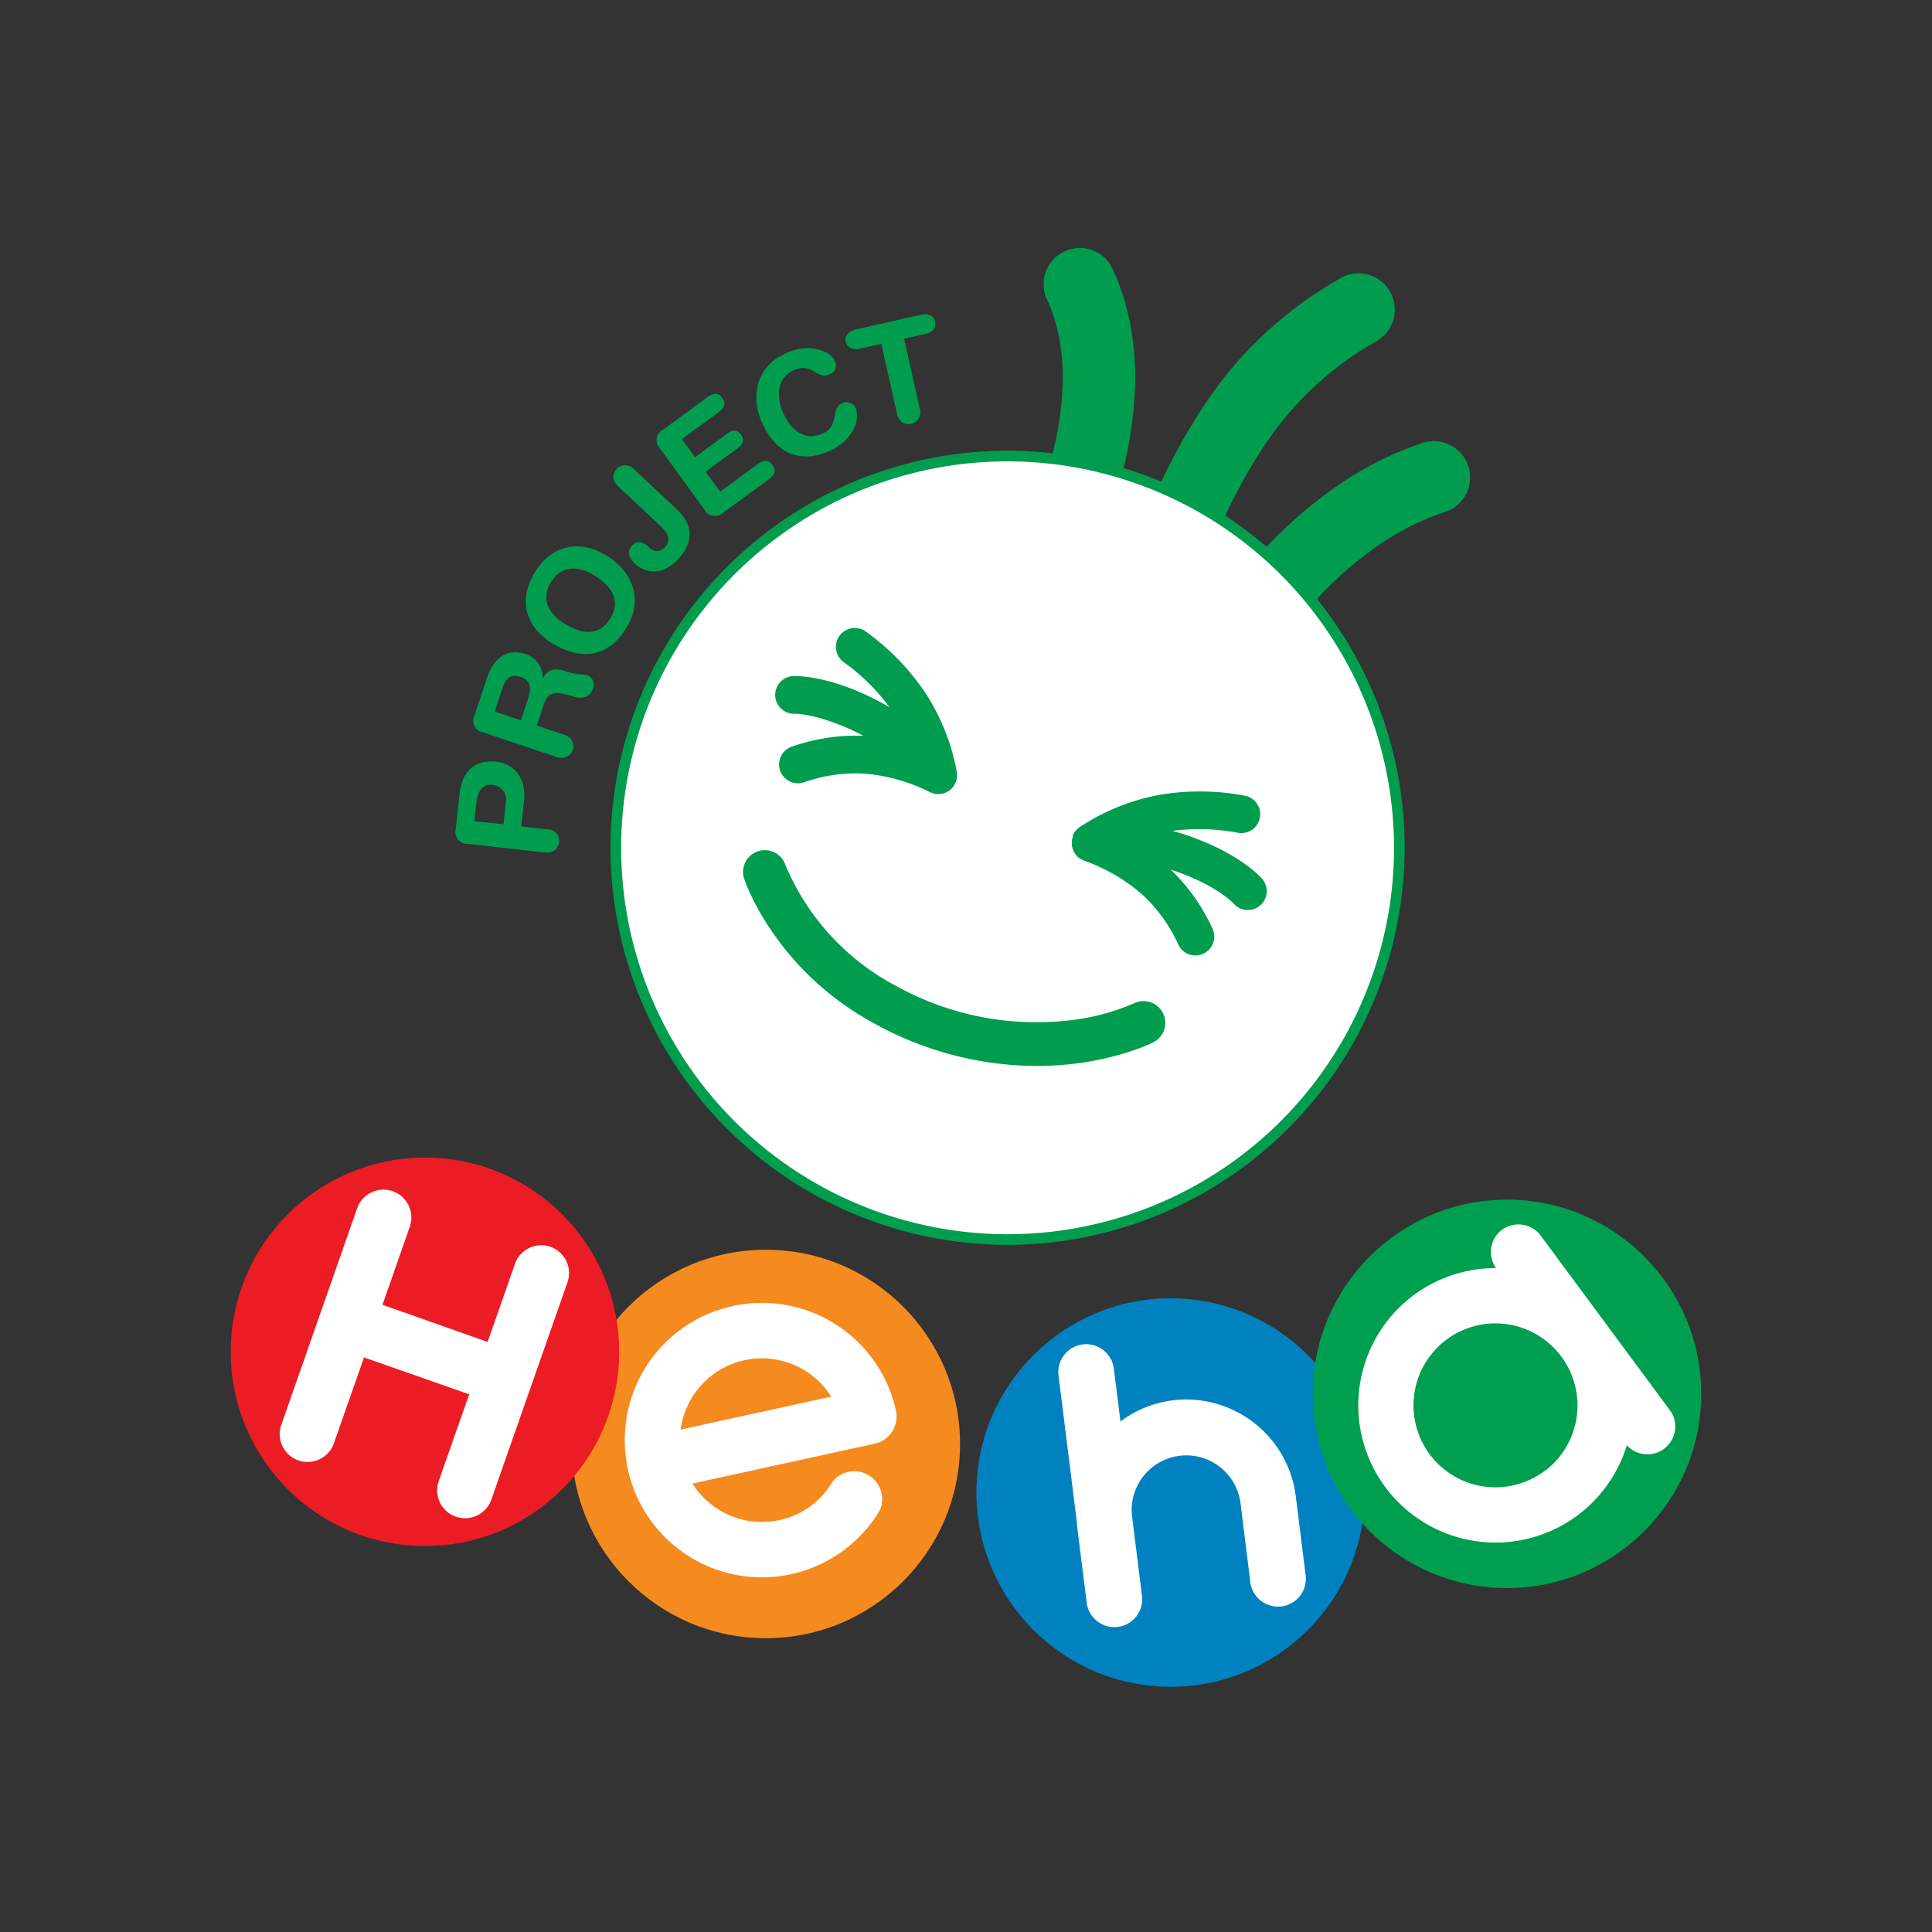 <svg xmlns="http://www.w3.org/2000/svg" viewBox="0 0 346.48 346.48"><rect x="0" y="0" width="346.48" height="346.48" fill="#333333" stroke="none"/><defs><style>.cls-1{fill:none;}.cls-2{fill:#009d4f;}.cls-3{fill:#fff;}.cls-4{fill:#0082c1;}.cls-5{fill:#f58a1f;}.cls-6{fill:#009f4f;}.cls-7{fill:#ec1c24;}</style></defs><g id="Layer_2" data-name="Layer 2"><g id="Layer_1-2" data-name="Layer 1"><rect class="cls-1" width="346.48" height="346.48"/><path class="cls-2" d="M83.9,151.34a2.12,2.12,0,0,1-2.16-2.69l.68-6.36c.38-3.5,2.41-6.13,6.47-5.69,3.32.36,5.52,2.94,5.09,7l-.5,4.62,4.94.53a2.09,2.09,0,0,1-.45,4.16Zm6.39-3.51.42-3.88a2.65,2.65,0,0,0-2.27-3.19c-1.83-.2-2.73,1-3,3.06l-.37,3.45Z"/><path class="cls-2" d="M86.67,131.35a2.13,2.13,0,0,1-1.55-3.09l2.2-6.61c1.57-4.72,4.57-5.11,6.82-4.37a4.39,4.39,0,0,1,3.19,4.39l0,0c1-1.94,2.56-1.81,4.33-1.22,2,.67,2.93.38,3.76.66a1.84,1.84,0,0,1,.93,2.37c-.73,2.18-2.89,1.65-3.59,1.42-3-1-4.47-.87-5.19,1.31l-1.3,3.92,5.1,1.7a2.09,2.09,0,1,1-1.32,4Zm6.74-2.16,1.32-4c.5-1.5.61-3.13-1.35-3.78s-2.72.35-3.3,2.1l-1.36,4.09Z"/><path class="cls-2" d="M95.93,102.63c3.14-5.13,8.25-5.82,12.84-3,4.41,2.7,6.82,7.7,3.55,13-3.43,5.6-8.49,5.67-13.23,2.78S92.79,107.76,95.93,102.63Zm13.52,8.27c2-3.24.14-5.89-2.86-7.72s-6-1.71-7.79,1.21-.53,5.65,2.47,7.48S107.4,114.25,109.45,110.9Z"/><path class="cls-2" d="M121.46,91.42c2.81,2.64,3,5.79.22,8.8-3.44,3.67-6.52,2.07-7.84.83-1.14-1.06-1.37-2.26-.5-3.19,1-1.1,2.15-.58,3.06.28a1.84,1.84,0,0,0,2.9-.08c.94-1,.72-2.26-.73-3.62l-7.89-7.39A2.09,2.09,0,1,1,113.54,84Z"/><path class="cls-2" d="M118.38,80.47a2.12,2.12,0,0,1,.53-3.41l7.92-5.8c1-.72,1.92-1,2.7.11s.27,1.89-.71,2.61l-6.52,4.77L124.64,82l5.72-4.19c.89-.64,1.77-.91,2.53.14s.25,1.81-.63,2.46l-5.72,4.18,2.62,3.58,6.68-4.89c1-.72,1.92-1,2.7.11s.28,1.88-.71,2.6l-8.09,5.92a2.12,2.12,0,0,1-3.41-.53Z"/><path class="cls-2" d="M140.94,63.35c4.37-2,8-.31,8.74,1.32a1.71,1.71,0,0,1-1,2.5c-2.21,1-2.92-2.32-6.4-.75-2.4,1.08-3.44,4-1.81,7.66,1.38,3,3.78,5.15,7.08,3.66,3-1.35,1.48-4.52,3.32-5.35a1.83,1.83,0,0,1,2.52.62c1.09,2.42-.76,6.13-4.46,7.8-5.23,2.36-9.67.75-12.27-5C134.59,71.08,135.55,65.78,140.94,63.35Z"/><path class="cls-2" d="M158.05,61.67l-3.86.87c-1.17.26-2.25-.12-2.5-1.25s.56-1.92,1.73-2.19l11.79-2.65c1.17-.26,2.25.12,2.5,1.24s-.56,1.93-1.73,2.2l-3.85.86L165,73.51a2.09,2.09,0,0,1-4.08.92Z"/><path class="cls-2" d="M193.54,94.61a6.62,6.62,0,0,1-2.26-.41,6.51,6.51,0,0,1-3.84-8.37,59.31,59.31,0,0,0,3.18-18c0-8.81-2.86-14.11-2.89-14.16A6.51,6.51,0,0,1,199,47.26c.47.81,4.59,8.31,4.59,20.6a72.07,72.07,0,0,1-4,22.5A6.52,6.52,0,0,1,193.54,94.61Zm23.58,4c0-.13,5-13.3,12.77-23a58.88,58.88,0,0,1,16.85-14.36,6.51,6.51,0,0,0-5.88-11.61,71.25,71.25,0,0,0-21.15,17.86c-9,11.31-14.54,26-14.77,26.56a6.5,6.5,0,1,0,12.18,4.56Zm16.73,11.5A64.89,64.89,0,0,1,245.1,99.32a49,49,0,0,1,13.65-7.39,6.51,6.51,0,1,0-3.62-12.5A61.06,61.06,0,0,0,237.26,89a76.47,76.47,0,0,0-13.77,13.32,6.51,6.51,0,0,0,10.36,7.87Z"/><circle class="cls-3" cx="180.7" cy="152.04" r="70.25" transform="translate(-45.09 82.86) rotate(-23.04)"/><path class="cls-2" d="M180.7,223.25A71.21,71.21,0,1,1,251.91,152,71.29,71.29,0,0,1,180.7,223.25Zm0-140.51A69.3,69.3,0,1,0,250,152,69.37,69.37,0,0,0,180.7,82.74Z"/><path class="cls-2" d="M171.29,140.51a3.3,3.3,0,0,1-.34.57,1.83,1.83,0,0,1-.13.16,3.3,3.3,0,0,1-.61.57h0a1.71,1.71,0,0,1-.23.13l-.22.13-.17.07a3.48,3.48,0,0,1-1.3.27h-.07a3.06,3.06,0,0,1-.74-.09,1.57,1.57,0,0,1-.23-.09,2.49,2.49,0,0,1-.54-.2l0,0a32,32,0,0,0-11.79-3.3,28.1,28.1,0,0,0-10.57,1.51,3.38,3.38,0,0,1-2.49-6.29,35,35,0,0,1,12.93-2c-.17-.1-.34-.2-.52-.29C147.07,128,142.64,128,142.59,128a3.38,3.38,0,1,1-.38-6.75c.61,0,6.26-.22,15.11,4.36.78.41,1.52.83,2.23,1.26a36.5,36.5,0,0,0-8.28-8.15,3.39,3.39,0,0,1,3.76-5.63,43.18,43.18,0,0,1,10.91,11.14,38.83,38.83,0,0,1,5.67,14.31.48.48,0,0,1,0,.12,2.73,2.73,0,0,1,0,.7.86.86,0,0,1,0,.16,3.48,3.48,0,0,1-.22.78Zm21.12,9.54a2.88,2.88,0,0,0-.17.64,1.52,1.52,0,0,0,0,.21,3.3,3.3,0,0,0,0,.83v0h0c0,.08.05.17.07.26a2.1,2.1,0,0,0,.06.24.61.61,0,0,0,.07.17,3.36,3.36,0,0,0,.7,1.13h0l0,0a3.79,3.79,0,0,0,.58.48l.23.1a5,5,0,0,0,.52.25h0a32.13,32.13,0,0,1,10.55,6.22,28.06,28.06,0,0,1,6.23,8.67,3.38,3.38,0,0,0,6.26-2.57,34.77,34.77,0,0,0-7.52-10.7l.56.17c7.62,2.59,10.64,5.84,10.67,5.87a3.38,3.38,0,1,0,5.14-4.4c-.41-.47-4.19-4.66-13.63-7.87-.83-.28-1.64-.52-2.45-.74a37,37,0,0,1,11.62.32,3.38,3.38,0,1,0,1.44-6.61,43.11,43.11,0,0,0-15.59-.14,38.9,38.9,0,0,0-14.24,5.82s-.05.06-.09.08a3.86,3.86,0,0,0-.5.49l-.11.12a3.47,3.47,0,0,0-.41.7Zm14.4,36.89a3.9,3.9,0,0,0-3.47-7,40.6,40.6,0,0,1-12.55,3.15,51.85,51.85,0,0,1-29.93-6.19,43.52,43.52,0,0,1-20-21.77,3.9,3.9,0,0,0-7.4,2.48c.22.68,5.7,16.6,23.79,26.19a60.51,60.51,0,0,0,28.61,7.37C198.09,191.18,206.26,187.22,206.81,186.94Z"/><circle class="cls-4" cx="209.94" cy="267.67" r="34.83"/><circle class="cls-5" cx="137.34" cy="258.96" r="34.83"/><circle class="cls-6" cx="270.26" cy="249.97" r="34.83"/><path class="cls-3" d="M269.37,220.54a5,5,0,0,0-1.07,6.88,24.61,24.61,0,1,0,23.46,31.73l0,.05a5,5,0,0,0,8-5.9l-23.46-31.72A5,5,0,0,0,269.37,220.54Zm7.58,43.3h0A14.7,14.7,0,1,1,280,243.28,14.71,14.71,0,0,1,277,263.84Z"/><circle class="cls-7" cx="76.21" cy="242.43" r="34.83"/><path class="cls-3" d="M98.72,223.6a5,5,0,0,0-6.37,3.06l-4.9,14L68.59,234l4.9-14a5,5,0,0,0-9.44-3.31l-13.66,39A5,5,0,0,0,59.82,259l5.46-15.56,18.86,6.61-5.46,15.57a5,5,0,0,0,9.44,3.31l13.66-39A5,5,0,0,0,98.72,223.6Z"/><path class="cls-3" d="M141.9,282.31A24.61,24.61,0,1,1,160.69,253a5,5,0,0,1-3.79,5.9l-32.72,7.16a14.73,14.73,0,0,0,15.6,6.55,14.49,14.49,0,0,0,9.49-6.84,5,5,0,0,1,8.52,5.08A24.69,24.69,0,0,1,141.9,282.31Zm-19.83-25.93,27-5.91a14.69,14.69,0,0,0-27,5.91Z"/><path class="cls-3" d="M210.33,251.13a19.63,19.63,0,0,0-9.39,3.8l-1.2-9.6a5,5,0,0,0-9.92,1.24l3.3,26.4c0,.08,0,.16,0,.25s0,.08,0,.12l1.78,14.2a5,5,0,0,0,9.92-1.24L203,271.8a9.8,9.8,0,0,1,19.47-2.24l1.78,14.32a5,5,0,0,0,9.92-1.23l-1.79-14.32A19.81,19.81,0,0,0,210.33,251.13Z"/></g></g></svg>